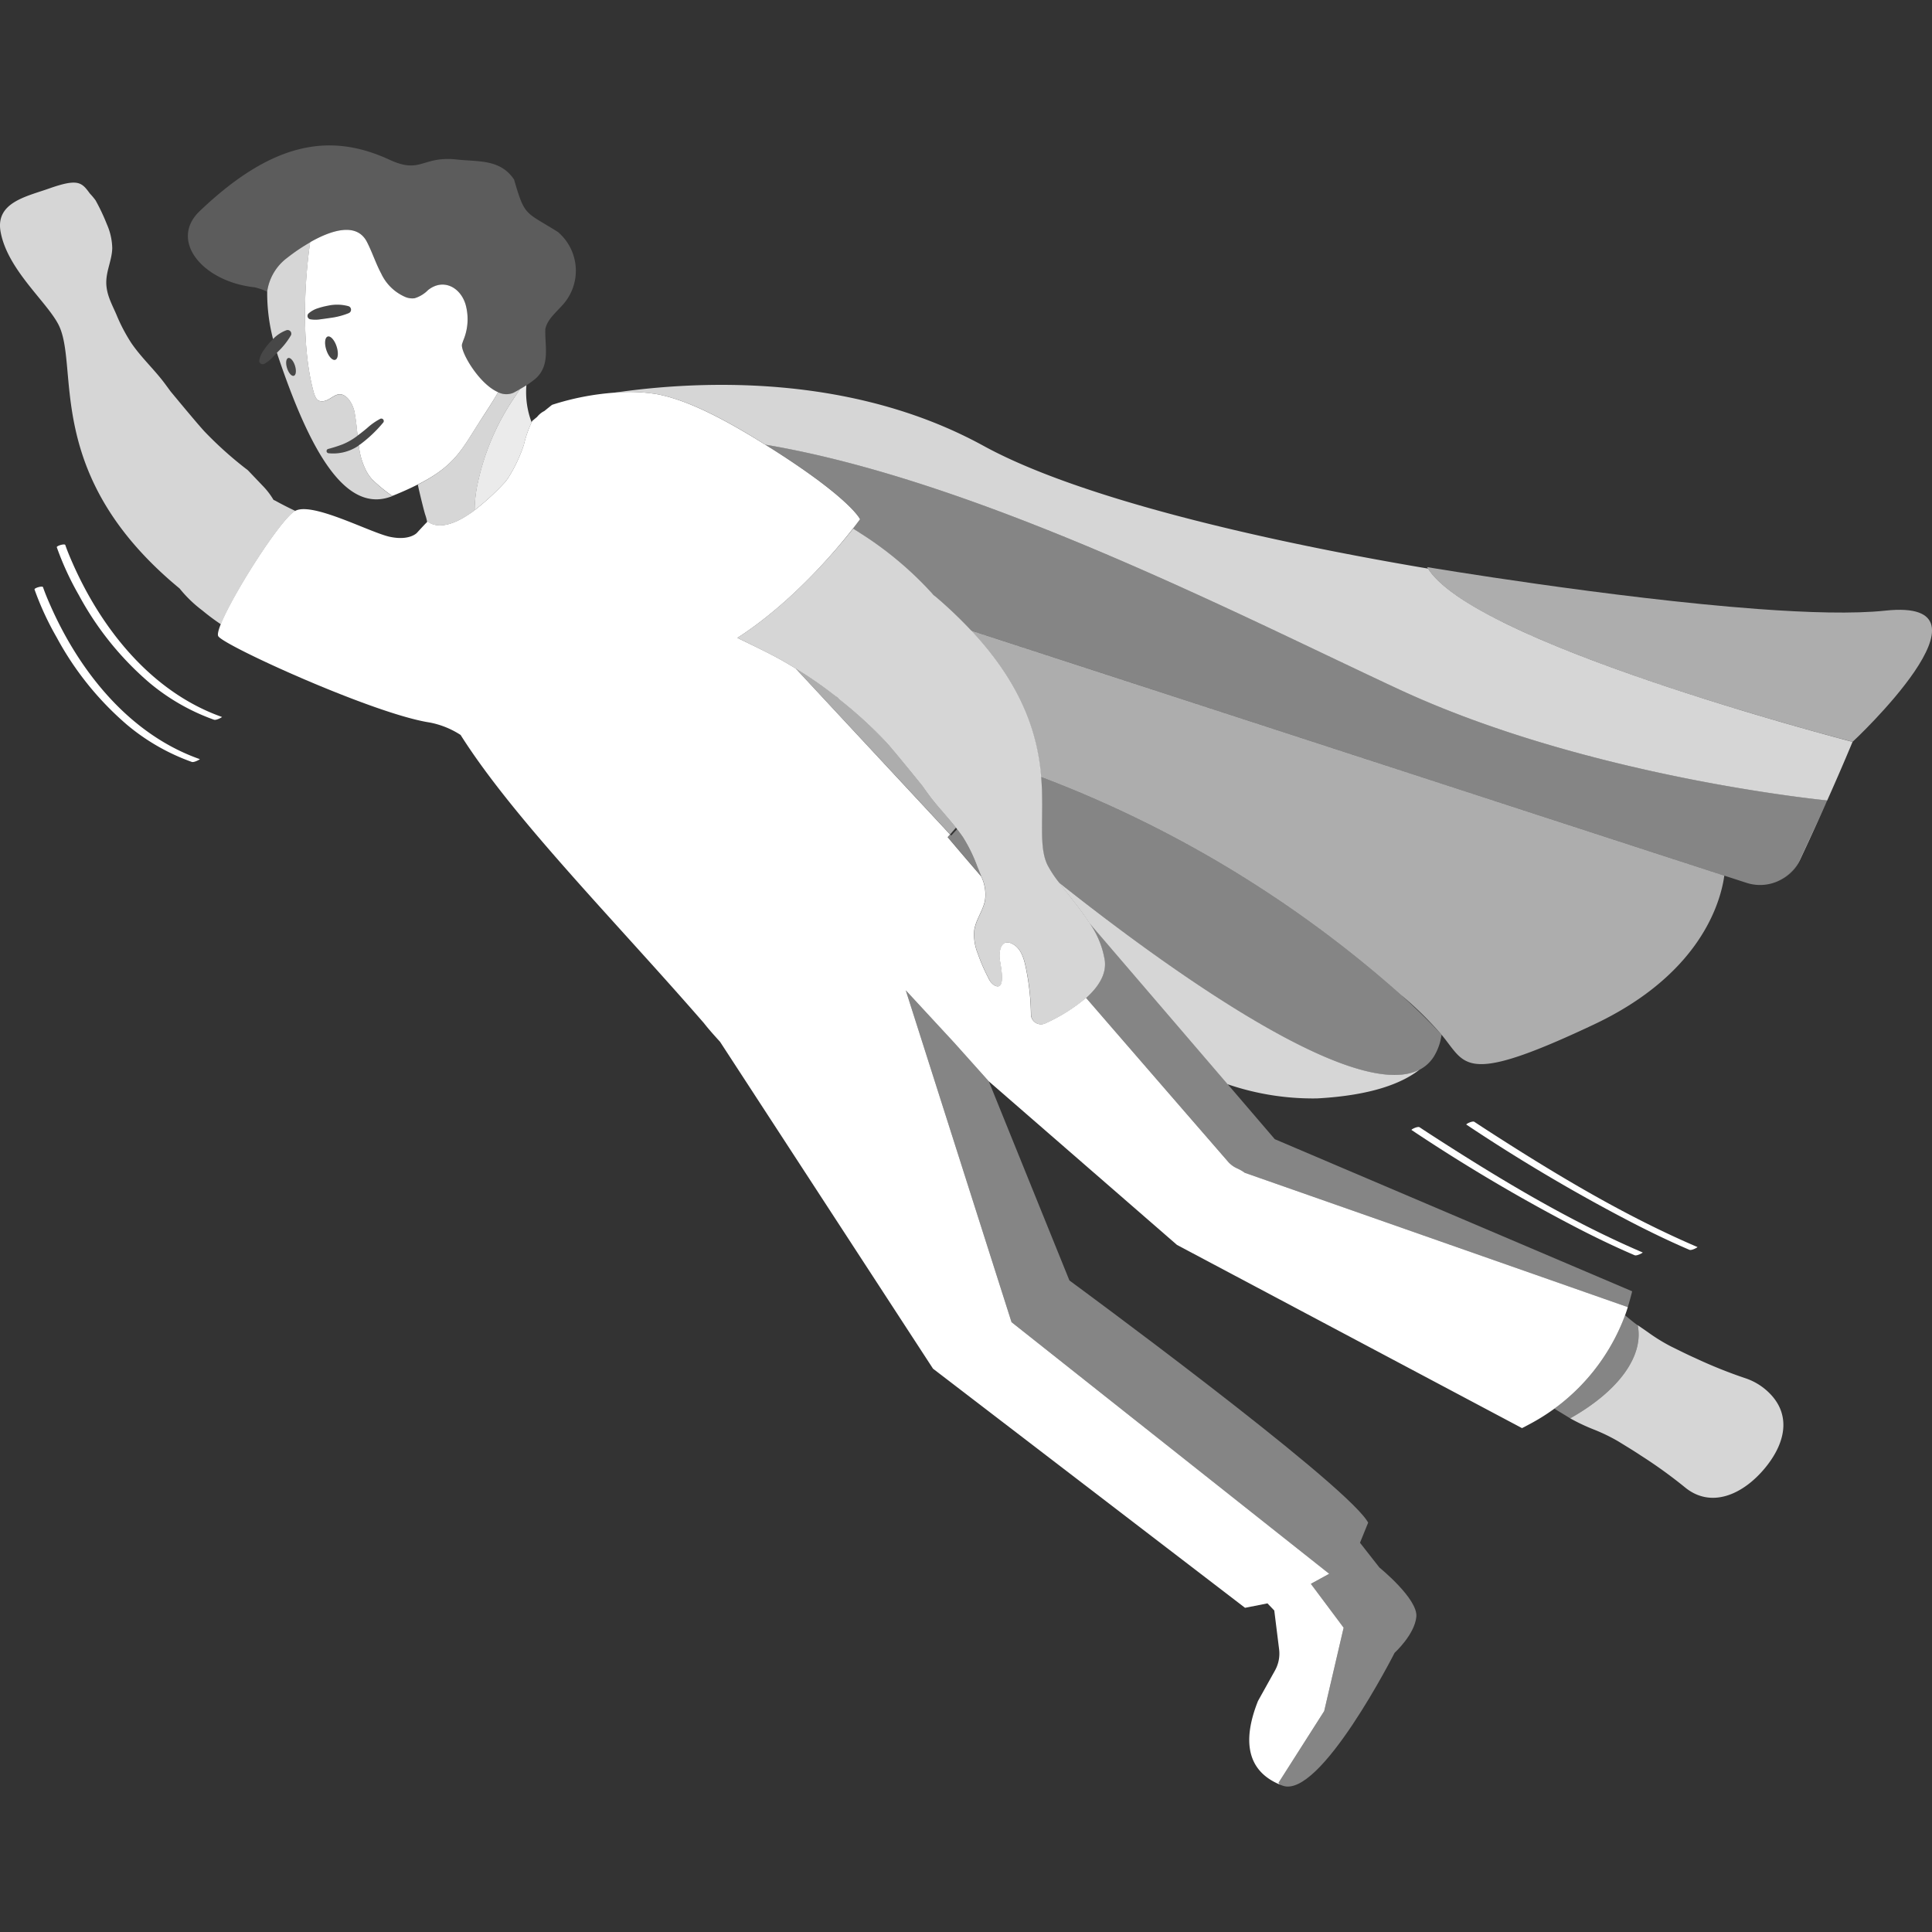 <svg viewBox="0 0 300 300" xmlns="http://www.w3.org/2000/svg"><rect x="0" y="0" width="300" height="300" fill="#333333" stroke="none"/><g fill="#fff"><path d="m 221.75 88.29 c -27.21 -4.59 -54.74 -11.22 -69.03 -19.06 -20.63 -11.31 -44.34 -10.14 -57.29 -8.26 a 26.59 26.59 0 0 1 6.6 .24 c 4.86 .92 10.62 3.96 16.81 7.84 33.17 5.57 73.71 26.51 98.41 38 29.49 13.71 66.48 17.24 66.48 17.24 l -4.28 9.23 a 6.75 6.75 0 0 1 -2.87 3.08 6.85 6.85 0 0 0 2.95 -3.13 c 2.17 -4.63 5.34 -11.56 8.13 -18.27 -.01 -.03 -58.46 -15.05 -65.91 -26.91 z" opacity=".8"/><path d="m 164.4 137.01 c 1.45 1.9 3.33 4.07 4.8 6.38 l 21.42 24.97 a 40.93 40.93 0 0 0 13.9 2.2 c 8.43 -.46 13.2 -2.35 15.91 -4.47 -10.38 5.41 -40.82 -16.99 -56.03 -29.08 z" opacity=".8"/><path d="m 150.76 97.9 c 8.2 8.77 10.34 16.48 10.87 22.74 a 179.95 179.95 0 0 1 55.93 33.86 54.83 54.83 0 0 1 6.28 6.17 c .64 .76 1.15 1.49 1.66 2.13 2.52 3.22 4.88 4.37 22.05 -3.74 15.61 -7.38 19.24 -17.74 20.08 -22.34 q .07 -.4 .12 -.75 z" opacity=".6"/><path d="m 279.45 133.51 l 4.28 -9.23 s -36.99 -3.52 -66.48 -17.24 c -24.71 -11.49 -65.24 -32.42 -98.41 -38 .43 .27 .85 .53 1.28 .8 12.08 7.7 13.44 10.78 13.44 10.78 s -.39 .54 -1.11 1.46 c .34 .22 .68 .42 1.01 .65 a 54.37 54.37 0 0 1 11.06 9.21 c .14 .15 .27 .3 .41 .46 .14 .1 .27 .2 .36 .28 a 67.8 67.8 0 0 1 5.48 5.22 l 116.98 38.07 2.84 .92 .62 .2 a 6.78 6.78 0 0 0 8.24 -3.59 z" opacity=".4"/><path d="m 217.57 154.5 a 179.95 179.95 0 0 0 -55.93 -33.86 c .51 6.02 -.48 10.7 .98 13.68 a 17.4 17.4 0 0 0 1.78 2.7 c 15.21 12.09 45.65 34.49 56.04 29.08 a 5.72 5.72 0 0 0 2.19 -2.01 8.62 8.62 0 0 0 1.21 -3.41 s -2.13 -2.42 -6.27 -6.18 z" opacity=".4"/><path d="m 45.85 79.34 h .02 c -1.04 -.49 -2.07 -1.01 -3.08 -1.57 -.11 -.06 -.21 -.1 -.32 -.15 a 11.46 11.46 0 0 0 -1.47 -1.97 l -2.52 -2.64 a 58.14 58.14 0 0 1 -6.62 -5.9 c -1.05 -1.09 -5.37 -6.33 -5.37 -6.33 l -.86 -1.17 c -1.66 -2.24 -3.69 -4.06 -5.27 -6.39 a 26.79 26.79 0 0 1 -2.3 -4.41 c -.74 -1.7 -1.65 -3.26 -1.55 -5.27 .09 -1.73 .88 -3.27 .92 -5.01 a 9.66 9.66 0 0 0 -.84 -3.72 31.21 31.21 0 0 0 -1.75 -3.7 9.63 9.63 0 0 0 -.87 -1.04 c -1.28 -1.75 -1.81 -2.39 -6.29 -.82 -3.56 1.27 -8.44 2.17 -7.58 6.78 1.08 5.83 7.07 10.73 8.95 14.32 3.41 6.5 -2.55 23.28 18.68 40.9 .05 .04 .1 .08 .15 .12 a 19.73 19.73 0 0 0 3.55 3.43 33.58 33.58 0 0 0 2.87 2.14 c 1.88 -4.73 9.33 -16.39 11.55 -17.6 z" opacity=".8"/><path d="m 243.82 220.24 a 30.26 30.26 0 0 0 3.76 1.77 27.71 27.71 0 0 1 3.73 1.82 c 1.18 .73 2.37 1.44 3.52 2.21 a 73.68 73.68 0 0 1 6.78 4.89 c 4.08 3.38 9.08 1.16 12.52 -3.05 s 4.02 -8.8 -.06 -12.18 a 9.52 9.52 0 0 0 -3.08 -1.7 73.73 73.73 0 0 1 -7.76 -3.12 c -1.27 -.56 -2.5 -1.19 -3.75 -1.8 a 27.9 27.9 0 0 1 -3.54 -2.18 c -.54 -.38 -1.09 -.76 -1.64 -1.13 .96 4.66 -2.75 10.11 -10.48 14.47 z" opacity=".8"/><path d="m 241.36 218.73 c .81 .51 1.76 1.07 2.46 1.51 7.73 -4.36 11.44 -9.81 10.48 -14.46 -.01 0 -.02 -.02 -.03 -.02 -.03 -.02 -.08 -.05 -.12 -.08 -.35 -.23 -1.1 -.86 -1.82 -1.45 a 31.19 31.19 0 0 1 -10.97 14.5 z" opacity=".4"/><path d="m 190.81 180.52 s -10.8 -12.43 -22.17 -25.58 a 27 27 0 0 1 -6.33 3.97 1.57 1.57 0 0 1 -2.23 -1.4 38.09 38.09 0 0 0 -.56 -6.04 c -.29 -1.53 -.6 -3.79 -2.02 -4.73 -1.87 -1.24 -2.43 .62 -2.27 2.15 .08 .75 1.13 5.2 -.84 4.1 a 2.56 2.56 0 0 1 -.91 -1.12 27.59 27.59 0 0 1 -1.64 -3.77 7.78 7.78 0 0 1 -.56 -3.67 c .25 -1.66 1.37 -3.02 1.67 -4.66 a 6.46 6.46 0 0 0 -.58 -3.66 c -1.98 -2.3 -3.75 -4.37 -5.22 -6.11 l .37 -.43 -23.97 -25.77 c -.61 -.37 -1.22 -.74 -1.84 -1.09 -1.37 -.79 -2.78 -1.49 -4.19 -2.19 l -3.02 -1.47 c 8.52 -5.49 15.36 -13.66 17.94 -16.96 .72 -.92 1.11 -1.46 1.11 -1.46 s -1.36 -3.08 -13.44 -10.78 c -.43 -.27 -.85 -.53 -1.28 -.8 -6.19 -3.87 -11.95 -6.92 -16.81 -7.84 a 26.59 26.59 0 0 0 -6.6 -.24 41.05 41.05 0 0 0 -9.69 1.89 c -.02 .01 -.57 .45 -1.2 .96 a 3.34 3.34 0 0 0 -1.13 .92 l -.01 .01 c -.43 .35 -.75 .62 -.76 .64 -.03 .06 -.06 .13 -.09 .2 a 17.61 17.61 0 0 0 -1.2 3.49 23.65 23.65 0 0 1 -2.43 5.14 l -.41 .56 a 38.19 38.19 0 0 1 -4.8 4.44 c -.3 .23 -.59 .44 -.87 .62 -4.56 3.08 -6.4 1.12 -6.4 1.12 s -.02 .01 -.1 .09 c -.16 .15 -.56 .56 -1.59 1.69 0 0 -1.13 1.26 -4.18 .62 s -12.02 -5.46 -14.7 -4.04 h -.02 c -2.22 1.21 -9.67 12.87 -11.56 17.6 -.38 .95 -.54 1.63 -.38 1.88 .94 1.49 24.2 12.08 32.83 13.39 a 13.43 13.43 0 0 1 4.79 1.93 c 8.23 13.01 23.74 28.59 37.77 44.73 .54 .7 1.34 1.63 2.52 2.92 l 33.07 50.76 48.45 37.13 3.48 -.69 1.06 1.11 .75 6.03 a 5.38 5.38 0 0 1 -.64 3.28 l -2.64 4.74 c -2.34 5.87 -2.01 10.97 3.81 13.14 -.15 -.06 -.28 -.12 -.43 -.18 l -.19 -.26 7.09 -11.13 3.02 -12.95 -5.09 -6.81 2.85 -1.56 -49.33 -39.08 -16.42 -51.52 7.51 8.12 5.38 6.01 29.22 25.4 53.58 28.45 1.38 -.73 a 31.51 31.51 0 0 0 14.62 -16.79 q .23 -.63 .43 -1.27 l -59.48 -20.86 c -1.14 -.83 -1.47 -.6 -2.48 -1.59 z"/><path d="m 171.54 149.22 c .23 2.17 -1.09 4.11 -2.9 5.72 11.37 13.15 22.17 25.58 22.17 25.58 1 .99 1.34 .76 2.47 1.59 l 59.48 20.86 v -.01 q .18 -.57 .34 -1.15 c .12 -.43 .24 -.87 .34 -1.3 l -55.49 -23.62 -7.32 -8.54 -21.42 -24.97 a 13.82 13.82 0 0 1 2.33 5.84 z" opacity=".4"/><path d="m 149.54 130 c -.28 -.43 -.6 -.84 -.92 -1.25 l -.92 1 -.16 -.18 -.37 .43 c 1.48 1.74 3.25 3.8 5.22 6.11 -.21 -.52 -.44 -1.05 -.64 -1.58 a 24.12 24.12 0 0 0 -2.21 -4.53 z" opacity=".4"/><path d="m 140.65 153.78 l 16.42 51.52 49.33 39.09 -2.85 1.56 5.09 6.81 -3.02 12.94 -7.09 11.13 .19 .26 c .14 .06 .28 .13 .43 .18 5.83 2.18 17.41 -20.63 17.41 -20.63 s 3.09 -2.8 3.37 -5.58 -5.73 -7.65 -5.73 -7.65 l -3.02 -3.85 1.27 -3.13 c -.05 -.1 -.13 -.21 -.2 -.32 -4.44 -6.64 -46.19 -37.28 -46.19 -37.28 l -12.52 -30.93 -5.38 -6.01 z" opacity=".4"/><path d="m 80.73 60.43 c -.33 .52 -.69 1.04 -1.03 1.55 a 37.56 37.56 0 0 0 -5.47 12.83 19.98 19.98 0 0 0 -.53 4.41 38.19 38.19 0 0 0 4.81 -4.45 l .41 -.56 a 23.65 23.65 0 0 0 2.43 -5.14 17.61 17.61 0 0 1 1.2 -3.49 13.18 13.18 0 0 1 -.81 -5.76 c -.31 .2 -.65 .41 -1.01 .61 z" opacity=".9"/><path d="m 72.84 79.85 c .28 -.19 .57 -.4 .87 -.62 a 19.98 19.98 0 0 1 .53 -4.41 37.56 37.56 0 0 1 5.46 -12.83 c .35 -.52 .7 -1.03 1.03 -1.55 -.34 .19 -.69 .39 -1.05 .57 a 2.85 2.85 0 0 1 -2.3 -.09 l -.09 .08 c -.9 1.59 -1.9 3.07 -2.89 4.6 -2.73 4.27 -3.86 6.78 -9.52 9.65 .3 1.46 1.01 4.28 1.15 4.67 a 7.73 7.73 0 0 1 .3 1.15 c .08 -.08 .1 -.09 .1 -.09 s 1.85 1.94 6.41 -1.13 z" opacity=".8"/><path d="m 74.41 65.59 c .98 -1.54 1.98 -3.01 2.89 -4.6 l .05 -.09 c -3.01 -1.29 -5.93 -6.39 -5.6 -7.47 q .11 -.35 .24 -.69 a 8.46 8.46 0 0 0 .31 -5.44 c -.78 -2.66 -3.44 -4.15 -5.83 -2.26 a 4.94 4.94 0 0 1 -2.09 1.27 2.8 2.8 0 0 1 -1.36 -.16 7.33 7.33 0 0 1 -3.82 -3.66 c -.85 -1.59 -1.4 -3.33 -2.23 -4.94 -1.62 -3.12 -5.64 -1.75 -8.81 .06 -1.04 7.14 -1.26 16.61 .5 23.11 .13 .48 .38 1.4 .96 1.54 1.75 .42 2.62 -2.23 4.42 -.37 a 4.76 4.76 0 0 1 1.08 2.53 c .19 1.07 .29 2.15 .4 3.22 .5 -.36 .99 -.75 1.49 -1.17 a 9.83 9.83 0 0 1 2.07 -1.45 .38 .38 0 0 1 .43 .59 l -.03 .03 a 20.37 20.37 0 0 1 -3.57 3.38 c -.07 .04 -.14 .08 -.2 .13 .02 .16 .04 .32 .06 .47 a 11.08 11.08 0 0 0 1.17 3.63 6.8 6.8 0 0 0 .82 1.16 23.23 23.23 0 0 0 3.15 2.59 c .11 -.04 .22 -.07 .32 -.12 1.41 -.57 2.6 -1.12 3.65 -1.65 5.67 -2.85 6.8 -5.37 9.53 -9.64 z m -22.36 -9.72 c -.44 .14 -1.06 -.55 -1.38 -1.55 s -.22 -1.92 .22 -2.06 1.06 .55 1.38 1.55 .23 1.92 -.22 2.06 z m 2.43 -7.6 a .57 .57 0 0 1 -.29 .33 l -.01 .01 a 11.42 11.42 0 0 1 -2.94 .76 c -.49 .08 -.99 .14 -1.48 .21 a 4.94 4.94 0 0 1 -1.56 0 h -.01 a .53 .53 0 0 1 -.43 -.61 .52 .52 0 0 1 .16 -.3 3.88 3.88 0 0 1 1.43 -.8 11.28 11.28 0 0 1 1.56 -.4 6.64 6.64 0 0 1 3.22 .08 .57 .57 0 0 1 .35 .71 z"/><path d="m 57.77 74.43 a 6.8 6.8 0 0 1 -.82 -1.16 11.08 11.08 0 0 1 -1.17 -3.63 c -.03 -.16 -.04 -.32 -.06 -.47 a 6.96 6.96 0 0 1 -4.73 1.2 .34 .34 0 0 1 -.04 -.66 h .02 a 21.6 21.6 0 0 0 2.2 -.7 9.92 9.92 0 0 0 1.99 -1.09 c .13 -.09 .25 -.18 .37 -.27 -.11 -1.08 -.2 -2.16 -.4 -3.22 a 4.76 4.76 0 0 0 -1.08 -2.53 c -1.8 -1.85 -2.67 .79 -4.42 .37 -.58 -.14 -.83 -1.06 -.96 -1.54 -1.76 -6.5 -1.54 -15.97 -.5 -23.11 a 28.35 28.35 0 0 0 -3.53 2.38 7.9 7.9 0 0 0 -3.15 5.27 28.55 28.55 0 0 0 .91 7.38 5.44 5.44 0 0 1 2.08 -1.37 .57 .57 0 0 1 .69 .8 l -.01 .01 a 11.36 11.36 0 0 1 -1.87 2.39 c -.1 .1 -.2 .2 -.29 .3 .08 .24 .15 .49 .24 .73 4.73 13.93 10.24 24.51 17.69 21.52 l -.02 -.01 a 23.23 23.23 0 0 1 -3.14 -2.59 z m -13.02 -18.83 c .34 -.11 .81 .42 1.05 1.18 s .17 1.46 -.17 1.57 -.81 -.42 -1.05 -1.18 -.17 -1.46 .17 -1.57 z" opacity=".8"/><path d="m 45.63 58.35 c .34 -.11 .41 -.81 .17 -1.57 s -.72 -1.29 -1.05 -1.18 -.41 .81 -.17 1.57 .71 1.29 1.05 1.18 z" opacity=".1"/><path d="m 50.9 52.26 c -.44 .14 -.54 1.06 -.22 2.06 s .94 1.69 1.38 1.55 .54 -1.06 .22 -2.06 -.94 -1.69 -1.38 -1.55 z" opacity=".1"/><path d="m 44.64 40 a 28.35 28.35 0 0 1 3.52 -2.39 c 3.16 -1.81 7.19 -3.18 8.81 -.06 .83 1.6 1.38 3.34 2.23 4.94 a 7.33 7.33 0 0 0 3.82 3.67 2.8 2.8 0 0 0 1.36 .16 4.94 4.94 0 0 0 2.09 -1.27 c 2.39 -1.89 5.05 -.4 5.83 2.26 a 8.46 8.46 0 0 1 -.31 5.44 q -.13 .34 -.24 .69 c -.34 1.08 2.58 6.18 5.6 7.47 l .03 .02 a 2.85 2.85 0 0 0 2.3 .09 c .36 -.18 .71 -.38 1.05 -.57 .36 -.21 .7 -.42 1.01 -.62 a 13.75 13.75 0 0 0 1.38 -1 c 2.4 -2.09 1.45 -5.15 1.56 -7.75 .34 -1.61 1.89 -2.74 2.97 -4.06 a 7.9 7.9 0 0 0 -1.03 -11.01 c -5.15 -3.21 -5.12 -2.39 -6.8 -8.14 -2.13 -3.15 -5.42 -2.74 -8.78 -3.09 -5.5 -.64 -5.61 2.31 -10.52 .04 -8.93 -4.13 -17.89 -3.13 -29.52 7.97 -4.78 4.57 .45 10.95 8.53 11.82 a 10.15 10.15 0 0 1 1.96 .68 v -.01 a 7.9 7.9 0 0 1 3.15 -5.28 z" opacity=".2"/><path d="m 54.13 47.53 a 6.64 6.64 0 0 0 -3.22 -.08 11.28 11.28 0 0 0 -1.56 .4 3.88 3.88 0 0 0 -1.43 .8 .52 .52 0 0 0 -.16 .3 .53 .53 0 0 0 .43 .61 h .01 a 4.94 4.94 0 0 0 1.56 0 c .5 -.07 .99 -.13 1.48 -.21 a 11.42 11.42 0 0 0 2.94 -.76 l .01 -.01 a .57 .57 0 0 0 -.06 -1.06 z" opacity=".1"/><path d="m 45.21 51.65 a .57 .57 0 0 0 -.72 -.37 5.44 5.44 0 0 0 -2.08 1.37 c -.18 .17 -.35 .34 -.52 .52 a 11.15 11.15 0 0 0 -.98 1.27 3.87 3.87 0 0 0 -.65 1.5 .53 .53 0 0 0 .76 .56 h .01 a 4.96 4.96 0 0 0 1.23 -.95 q .38 -.38 .75 -.77 c .1 -.1 .2 -.2 .29 -.3 a 11.36 11.36 0 0 0 1.87 -2.39 l .01 -.01 a .57 .57 0 0 0 .03 -.43 z" opacity=".1"/><path d="m 144.05 123.17 l -.88 -1.23 s -4.51 -5.59 -5.63 -6.78 a 66.11 66.11 0 0 0 -7.16 -6.54 l -.27 -.29 c -.16 -.11 -.33 -.22 -.49 -.34 a 60.75 60.75 0 0 0 -6.07 -4.2 l 23.99 25.77 .91 -1.05 c -1.42 -1.81 -3.05 -3.47 -4.4 -5.34 z" opacity=".6"/><path d="m 59.58 65.21 a .37 .37 0 0 0 -.5 -.19 9.83 9.83 0 0 0 -2.07 1.45 c -.49 .41 -.98 .8 -1.49 1.17 -.12 .09 -.25 .19 -.37 .27 a 9.9 9.9 0 0 1 -2 1.09 21.5 21.5 0 0 1 -2.2 .7 h -.02 a .34 .34 0 0 0 .04 .66 6.96 6.96 0 0 0 4.73 -1.2 c .07 -.04 .14 -.08 .2 -.13 a 20.37 20.37 0 0 0 3.57 -3.38 l .03 -.03 a .37 .37 0 0 0 .08 -.41 z" opacity=".1"/><path d="m 114.5 99.05 l 3.02 1.48 c 1.41 .7 2.82 1.4 4.19 2.19 .62 .35 1.23 .72 1.84 1.09 a 60.75 60.75 0 0 1 6.07 4.2 c .16 .12 .33 .22 .49 .34 l .27 .29 a 66.11 66.11 0 0 1 7.16 6.54 c 1.12 1.19 5.63 6.78 5.63 6.78 l .88 1.23 c 1.35 1.87 2.98 3.53 4.4 5.34 .06 .08 .11 .15 .17 .23 .32 .41 .63 .82 .92 1.25 a 24.12 24.12 0 0 1 2.21 4.53 c .21 .53 .44 1.06 .64 1.58 a 6.46 6.46 0 0 1 .58 3.66 c -.31 1.64 -1.42 3 -1.67 4.66 a 7.78 7.78 0 0 0 .56 3.67 27.59 27.59 0 0 0 1.64 3.77 2.56 2.56 0 0 0 .91 1.12 c 1.97 1.1 .92 -3.35 .84 -4.1 -.16 -1.54 .4 -3.4 2.27 -2.15 1.42 .95 1.73 3.2 2.02 4.73 a 38.09 38.09 0 0 1 .56 6.04 1.57 1.57 0 0 0 2.23 1.4 27 27 0 0 0 6.33 -3.97 c 1.81 -1.62 3.13 -3.56 2.9 -5.72 a 13.82 13.82 0 0 0 -2.33 -5.83 c -1.48 -2.31 -3.35 -4.48 -4.8 -6.38 a 17.4 17.4 0 0 1 -1.78 -2.7 c -1.46 -2.98 -.48 -7.66 -.98 -13.68 -.53 -6.26 -2.67 -13.97 -10.87 -22.74 a 67.8 67.8 0 0 0 -5.48 -5.22 c -.1 -.08 -.23 -.18 -.36 -.28 -.14 -.15 -.26 -.3 -.41 -.46 a 54.37 54.37 0 0 0 -11.06 -9.21 c -.33 -.23 -.68 -.43 -1.01 -.65 -2.62 3.31 -9.46 11.47 -17.98 16.97 z" opacity=".8"/><path d="m 11.2 87.28 c -.38 -.87 -.75 -1.75 -1.06 -2.65 -.09 -.26 -1.39 .13 -1.32 .35 a 45.48 45.48 0 0 0 3.43 7.44 47.62 47.62 0 0 0 10.93 13.58 32.76 32.76 0 0 0 10.05 5.76 c .36 .13 1.3 -.41 1.24 -.43 -10.95 -3.87 -18.74 -13.68 -23.27 -24.05 z"/><path d="m 7.74 93.83 c -.38 -.87 -.75 -1.75 -1.06 -2.65 -.09 -.26 -1.39 .13 -1.32 .35 a 45.47 45.47 0 0 0 3.44 7.44 47.62 47.62 0 0 0 10.93 13.58 32.76 32.76 0 0 0 10.05 5.76 c .36 .13 1.3 -.41 1.25 -.43 -10.97 -3.86 -18.76 -13.68 -23.29 -24.05 z"/><path d="m 255.07 194.48 c -11.21 -4.8 -21.81 -11.16 -32.05 -17.75 -.87 -.56 -1.73 -1.12 -2.59 -1.69 -.29 -.19 -1.37 .35 -1.24 .43 a 271.68 271.68 0 0 0 24.12 14.37 c 3.44 1.82 6.94 3.54 10.51 5.07 .35 .15 1.33 -.39 1.25 -.43 z"/><path d="m 263.58 193.64 c -11.21 -4.8 -21.81 -11.16 -32.05 -17.75 -.87 -.56 -1.73 -1.12 -2.59 -1.69 -.29 -.2 -1.37 .35 -1.24 .43 a 271.92 271.92 0 0 0 24.12 14.37 c 3.44 1.82 6.94 3.54 10.51 5.07 .35 .15 1.33 -.4 1.25 -.43 z"/><path d="m 292.74 94.82 c -4.88 .52 -11.99 .32 -19.85 -.26 -22.56 -1.67 -51.29 -6.5 -51.29 -6.5 .05 .08 .1 .16 .15 .24 7.45 11.86 65.9 26.88 65.92 26.89 s 23.97 -22.39 5.07 -20.37 z" opacity=".6"/></g></svg>